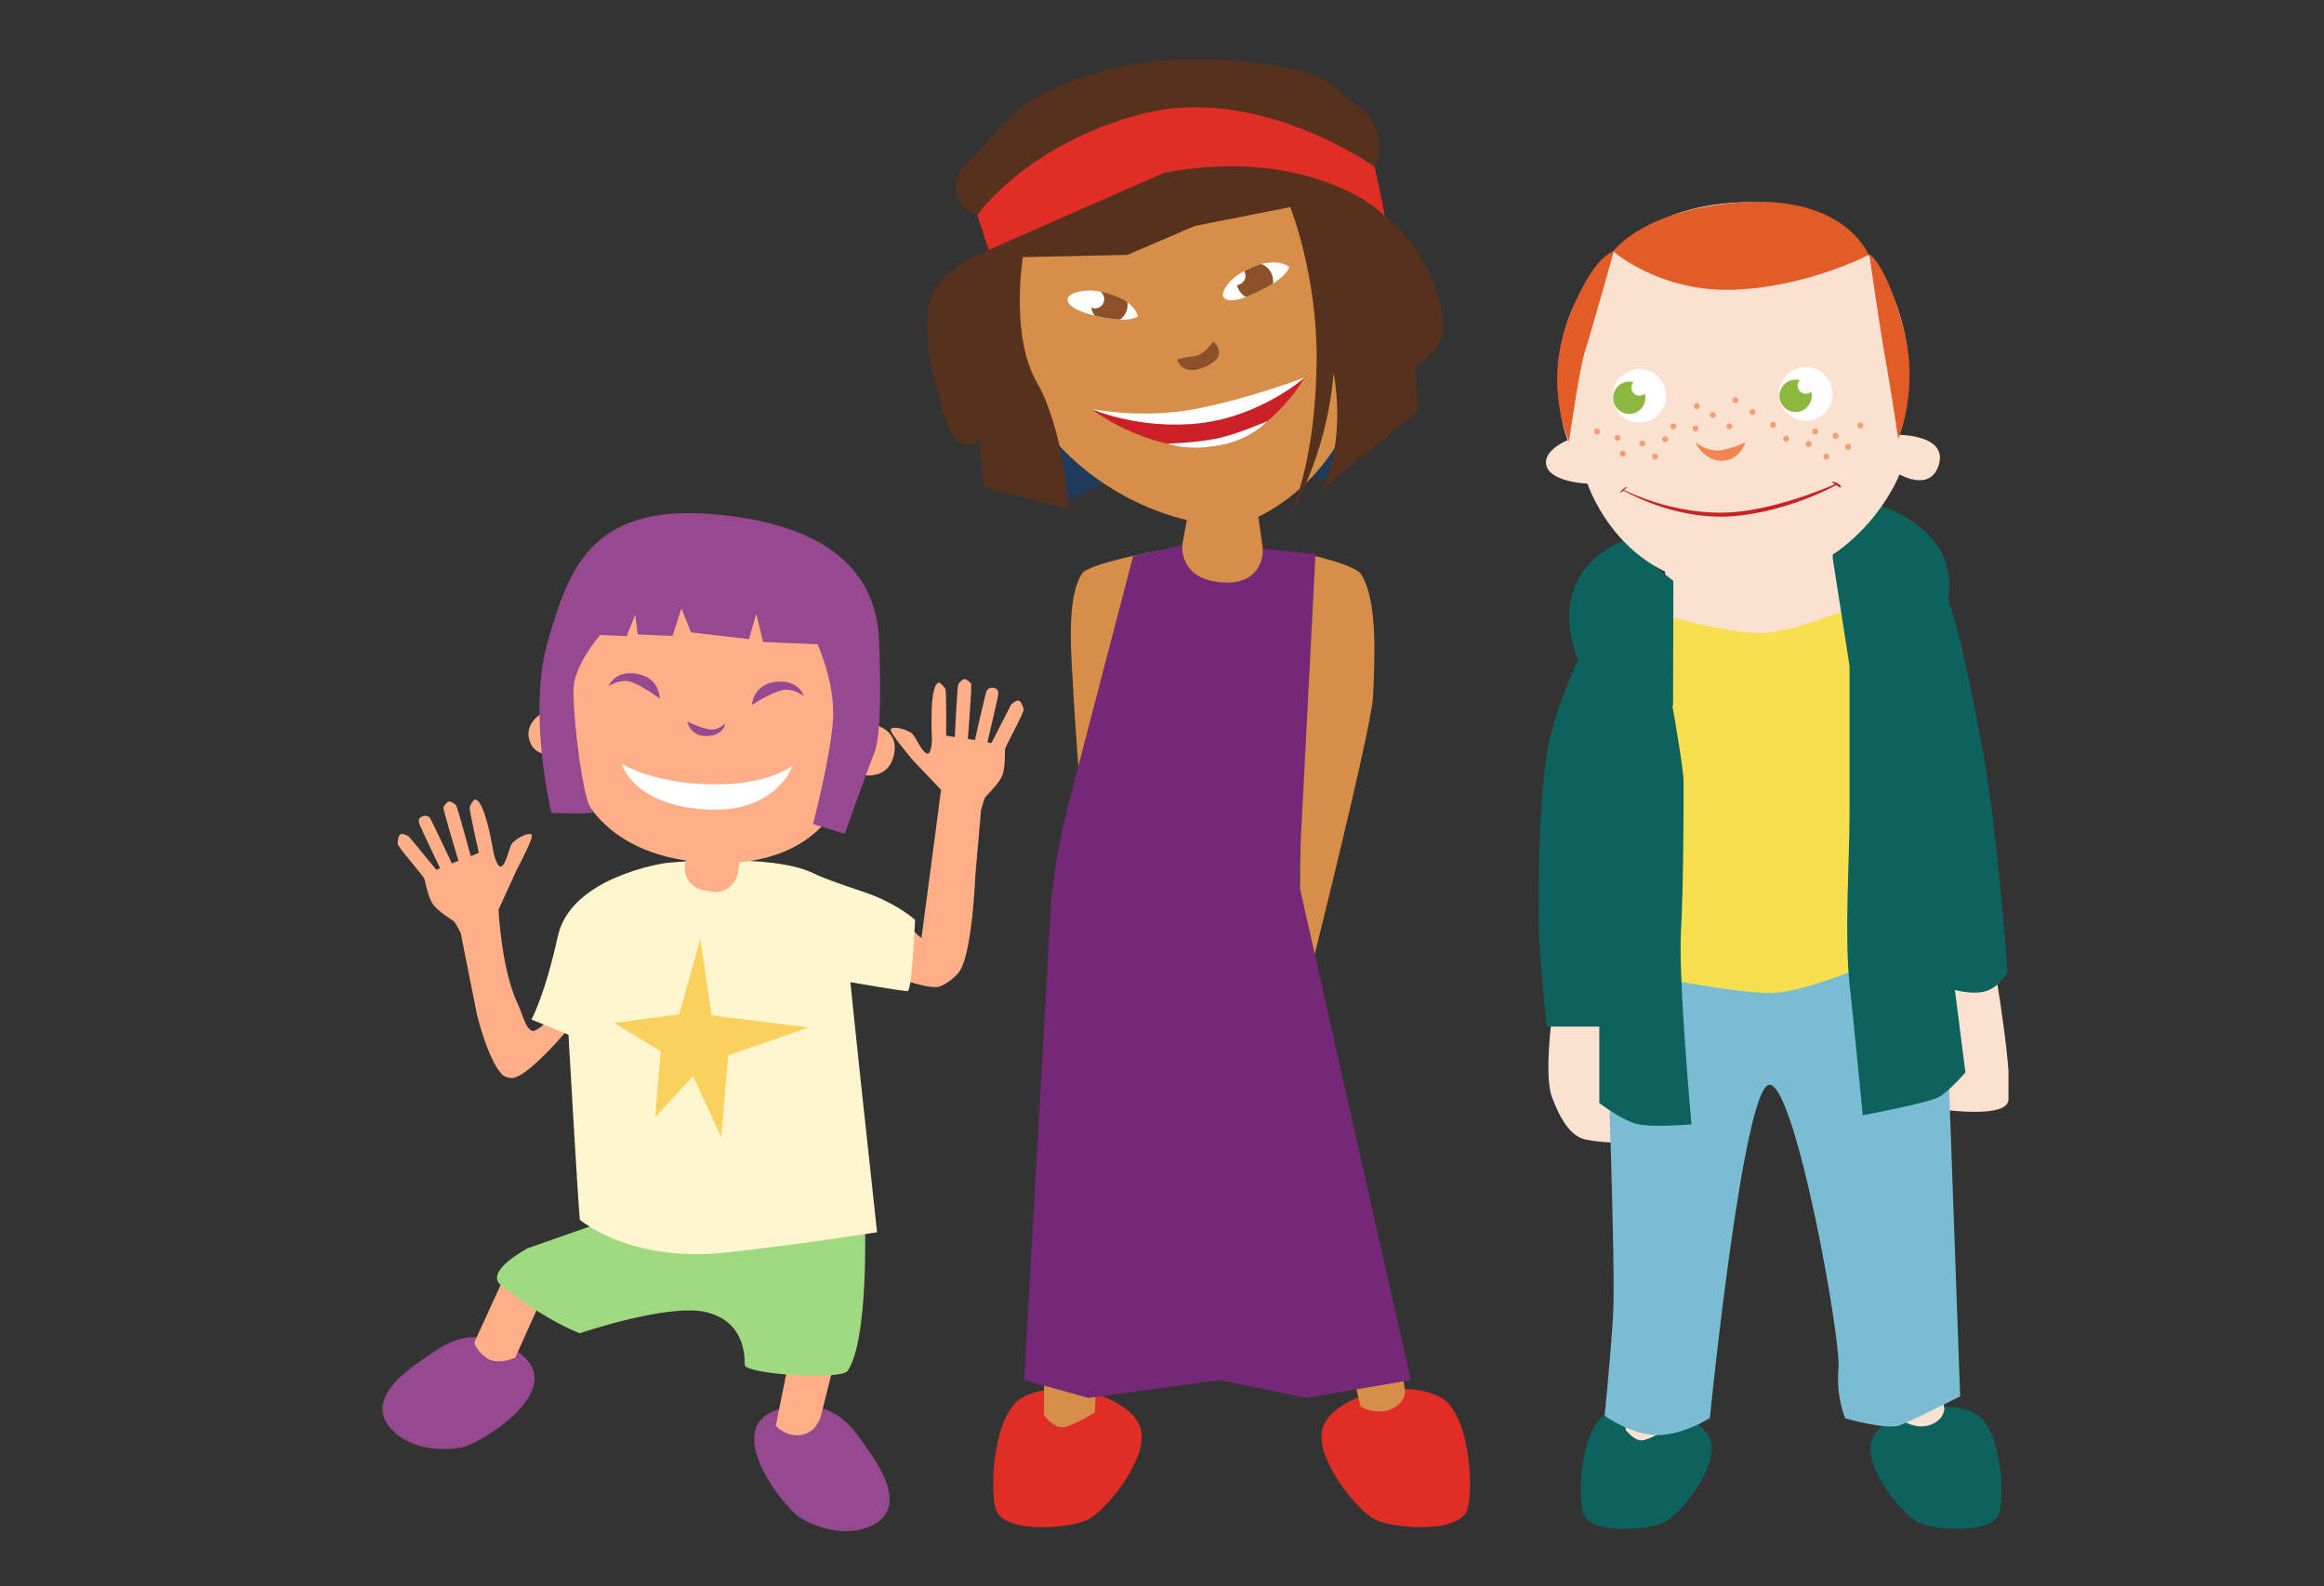 <svg xmlns="http://www.w3.org/2000/svg" xmlns:xlink="http://www.w3.org/1999/xlink" width="586" zoomAndPan="magnify" viewBox="0 0 439.5 300" height="400" preserveAspectRatio="xMidYMid meet" version="1.0"><rect x="0" y="0" width="439.5" height="300" fill="#333333" stroke="none"/><defs><clipPath id="b023ed709e"><path d="M 290.684 38.152 L 379.832 38.152 L 379.832 289.117 L 290.684 289.117 Z M 290.684 38.152 " clip-rule="nonzero"/></clipPath><clipPath id="d8f9ce812f"><path d="M 75 144 L 89.832 144 L 89.832 173 L 75 173 Z M 75 144 " clip-rule="nonzero"/></clipPath><clipPath id="bd7c6b8cd6"><path d="M 63 227 L 89 227 L 89 251.117 L 63 251.117 Z M 63 227 " clip-rule="nonzero"/></clipPath><clipPath id="05f85acf77"><path d="M 8 227 L 34 227 L 34 251.117 L 8 251.117 Z M 8 227 " clip-rule="nonzero"/></clipPath><clipPath id="bde39e5db9"><path d="M 59 69 L 89.832 69 L 89.832 173 L 59 173 Z M 59 69 " clip-rule="nonzero"/></clipPath><clipPath id="d3ffbb44ac"><path d="M 2 0.152 L 77 0.152 L 77 73 L 2 73 Z M 2 0.152 " clip-rule="nonzero"/></clipPath><clipPath id="729785e92f"><path d="M 15 0.152 L 64 0.152 L 64 17 L 15 17 Z M 15 0.152 " clip-rule="nonzero"/></clipPath><clipPath id="d298336c44"><rect x="0" width="90" y="0" height="252"/></clipPath><clipPath id="c72bd82560"><path d="M 249 262 L 277.996 262 L 277.996 289 L 249 289 Z M 249 262 " clip-rule="nonzero"/></clipPath><clipPath id="4c4caa5929"><path d="M 175.363 11 L 273 11 L 273 98 L 175.363 98 Z M 175.363 11 " clip-rule="nonzero"/></clipPath><clipPath id="294fea5e2c"><path d="M 201.57 54.766 L 215.445 54.766 L 215.445 60.914 L 201.57 60.914 Z M 201.57 54.766 " clip-rule="nonzero"/></clipPath><clipPath id="3c59d2b514"><path d="M 215.199 59.805 C 215.199 59.805 213.793 61.32 207.098 59.699 C 200.398 58.082 202.094 56.078 202.094 56.078 C 202.094 56.078 203.883 54.094 209.23 55.387 C 214.574 56.676 215.199 59.805 215.199 59.805 Z M 215.199 59.805 " clip-rule="nonzero"/></clipPath><clipPath id="1b9f1cac98"><path d="M 206 54.766 L 214 54.766 L 214 60.914 L 206 60.914 Z M 206 54.766 " clip-rule="nonzero"/></clipPath><clipPath id="3781779842"><path d="M 215.199 59.805 C 215.199 59.805 213.793 61.32 207.098 59.699 C 200.398 58.082 202.094 56.078 202.094 56.078 C 202.094 56.078 203.883 54.094 209.23 55.387 C 214.574 56.676 215.199 59.805 215.199 59.805 Z M 215.199 59.805 " clip-rule="nonzero"/></clipPath><clipPath id="a2f00fe0ea"><path d="M 205 54.766 L 209 54.766 L 209 59 L 205 59 Z M 205 54.766 " clip-rule="nonzero"/></clipPath><clipPath id="adaa6ecf65"><path d="M 215.199 59.805 C 215.199 59.805 213.793 61.32 207.098 59.699 C 200.398 58.082 202.094 56.078 202.094 56.078 C 202.094 56.078 203.883 54.094 209.23 55.387 C 214.574 56.676 215.199 59.805 215.199 59.805 Z M 215.199 59.805 " clip-rule="nonzero"/></clipPath><clipPath id="5bc4e42a6d"><path d="M 231 49.129 L 244 49.129 L 244 56.816 L 231 56.816 Z M 231 49.129 " clip-rule="nonzero"/></clipPath><clipPath id="ef58e04348"><path d="M 243.809 50.457 C 243.809 50.457 243.66 52.516 237.41 55.422 C 231.168 58.328 231.238 55.703 231.238 55.703 C 231.238 55.703 231.395 53.043 236.379 50.723 C 241.363 48.406 243.809 50.457 243.809 50.457 Z M 243.809 50.457 " clip-rule="nonzero"/></clipPath><clipPath id="ab0e87437b"><path d="M 233 49.129 L 241 49.129 L 241 56.816 L 233 56.816 Z M 233 49.129 " clip-rule="nonzero"/></clipPath><clipPath id="c0bf048a63"><path d="M 243.809 50.457 C 243.809 50.457 243.66 52.516 237.41 55.422 C 231.168 58.328 231.238 55.703 231.238 55.703 C 231.238 55.703 231.395 53.043 236.379 50.723 C 241.363 48.406 243.809 50.457 243.809 50.457 Z M 243.809 50.457 " clip-rule="nonzero"/></clipPath><clipPath id="2888204fa2"><path d="M 232 50 L 236 50 L 236 54 L 232 54 Z M 232 50 " clip-rule="nonzero"/></clipPath><clipPath id="acbfa21538"><path d="M 243.809 50.457 C 243.809 50.457 243.66 52.516 237.41 55.422 C 231.168 58.328 231.238 55.703 231.238 55.703 C 231.238 55.703 231.395 53.043 236.379 50.723 C 241.363 48.406 243.809 50.457 243.809 50.457 Z M 243.809 50.457 " clip-rule="nonzero"/></clipPath><clipPath id="e2e48bc868"><path d="M 168 128 L 193.648 128 L 193.648 187 L 168 187 Z M 168 128 " clip-rule="nonzero"/></clipPath><clipPath id="c89c87da8f"><path d="M 72.285 252 L 102 252 L 102 275 L 72.285 275 Z M 72.285 252 " clip-rule="nonzero"/></clipPath><clipPath id="c82dfff401"><path d="M 142 265 L 169 265 L 169 289.559 L 142 289.559 Z M 142 265 " clip-rule="nonzero"/></clipPath><clipPath id="a019d0aafc"><path d="M 102 97.027 L 167 97.027 L 167 158 L 102 158 Z M 102 97.027 " clip-rule="nonzero"/></clipPath></defs><g clip-path="url(#b023ed709e)"><g transform="matrix(1, 0, 0, 1, 290, 38)"><g clip-path="url(#d298336c44)"><path fill="#fae1d0" d="M 3.484 154.395 C 3.484 154.395 1.992 165.379 3.484 169.426 C 4.977 173.473 6.973 176.938 9.961 177.516 C 12.949 178.094 16.438 178.094 16.438 178.094 L 15.441 154.395 Z M 3.484 154.395 " fill-opacity="1" fill-rule="nonzero"/><g clip-path="url(#d8f9ce812f)"><path fill="#fae1d0" d="M 76.703 171.734 C 76.703 171.734 88.16 173.473 89.652 170.582 C 91.145 167.688 87.16 144.57 87.16 144.57 L 75.207 148.039 L 76.699 171.734 Z M 76.703 171.734 " fill-opacity="1" fill-rule="nonzero"/></g><g clip-path="url(#bd7c6b8cd6)"><path fill="#0e625d" d="M 72.719 228.402 C 72.719 228.402 64.254 230.395 63.754 235.383 C 63.254 240.371 69.73 248.355 72.719 249.855 C 75.707 251.352 87.164 252.348 88.16 247.859 C 89.156 243.371 88.16 231.895 83.676 229.402 C 79.195 226.906 72.719 228.402 72.719 228.402 Z M 72.719 228.402 " fill-opacity="1" fill-rule="nonzero"/></g><g clip-path="url(#05f85acf77)"><path fill="#0e625d" d="M 24.734 228.402 C 24.734 228.402 33.199 230.395 33.699 235.383 C 34.199 240.371 27.723 248.355 24.734 249.855 C 21.742 251.352 10.285 252.348 9.293 247.859 C 8.297 243.371 9.293 231.895 13.773 229.402 C 18.258 226.906 24.734 228.402 24.734 228.402 Z M 24.734 228.402 " fill-opacity="1" fill-rule="nonzero"/></g><path fill="#fae1d0" d="M 18.43 209.438 C 18.43 209.438 17.434 224.406 17.434 225.402 C 17.434 226.402 17.434 232.387 17.434 232.387 C 17.434 232.387 18.926 234.379 20.422 234.379 C 21.914 234.379 25.898 231.887 25.898 231.887 L 26.898 209.434 L 18.43 209.434 Z M 18.43 209.438 " fill-opacity="1" fill-rule="nonzero"/><path fill="#fae1d0" d="M 65.25 209.438 L 70.23 230.891 C 70.23 230.891 72.719 232.387 75.211 231.391 C 77.699 230.391 77.699 228.398 77.699 228.398 L 74.711 209.438 L 65.246 209.438 Z M 65.25 209.438 " fill-opacity="1" fill-rule="nonzero"/><path fill="#7abdd2" d="M 13.949 159.215 C 13.949 159.215 15.562 202.355 15.062 210.598 C 14.562 218.84 13.449 229.707 13.449 229.707 C 13.449 229.707 18.43 233.371 23.41 233.371 C 28.391 233.371 33.352 230.16 33.352 230.16 C 33.352 230.16 39.77 166.215 44.754 167.133 C 49.734 168.047 58.18 215.238 57.688 220.73 C 57.188 226.223 58.961 230.211 58.961 230.211 C 58.961 230.211 66.746 232.453 69.238 231.539 C 71.727 230.625 80.691 226.047 80.691 226.047 L 78.203 156.469 L 76.711 137.238 L 14.453 131.746 L 13.953 159.211 Z M 13.949 159.215 " fill-opacity="1" fill-rule="nonzero"/><path fill="#fae1d0" d="M 24.902 64.23 L 24.902 104.688 L 62.762 104.688 L 55.785 61.918 Z M 24.902 64.23 " fill-opacity="1" fill-rule="nonzero"/><path fill="#f8df4e" d="M 23.91 146.941 C 23.91 146.941 38.355 149.773 44.828 149.773 C 51.305 149.773 65.25 143.629 65.25 143.629 L 65.25 74.637 C 65.25 74.637 50.305 81.727 42.836 81.727 C 35.363 81.727 19.922 77 19.922 77 L 21.914 130.871 L 23.902 146.941 Z M 23.91 146.941 " fill-opacity="1" fill-rule="nonzero"/><path fill="#0e625d" d="M 26.457 71.863 L 26.398 95.441 C 26.398 95.441 11.453 98.91 7.473 83.883 C 3.484 68.852 16.965 64.316 16.965 64.316 L 26.457 71.859 Z M 26.457 71.863 " fill-opacity="1" fill-rule="nonzero"/><path fill="#0e625d" d="M 56.562 67.391 L 59.77 87.93 C 59.77 87.93 74.043 91.977 78.023 76.945 C 82.012 61.918 64.844 57.379 64.844 57.379 Z M 56.562 67.391 " fill-opacity="1" fill-rule="nonzero"/><path fill="#0e625d" d="M 2.492 156.133 L 12.453 156.133 C 12.453 156.133 12.453 170.582 12.453 170.582 C 12.453 170.582 16.934 174.047 19.922 174.629 C 22.91 175.207 29.883 174.629 29.883 174.629 C 29.883 174.629 27.391 147.461 27.891 138.215 C 28.391 128.973 28.391 113.941 28.391 109.895 C 28.391 105.848 23.41 79.84 23.41 79.84 L 9.961 83.305 C 9.961 83.305 3.984 95.441 2.492 104.691 C 1 113.938 1 129.547 1 135.906 C 1 142.266 2.492 156.137 2.492 156.137 Z M 2.492 156.133 " fill-opacity="1" fill-rule="nonzero"/><g clip-path="url(#bde39e5db9)"><path fill="#0e625d" d="M 62.262 172.891 C 62.262 172.891 74.711 170.582 76.707 169.426 C 78.699 168.27 81.688 164.801 81.688 164.801 L 79.695 149.199 C 79.695 149.199 83.684 150.355 86.172 149.199 C 88.664 148.043 89.66 145.73 89.66 145.73 C 89.66 145.73 87.668 117.988 84.68 102.383 C 81.691 86.777 78.203 68.855 74.223 69.438 C 70.234 70.016 59.773 87.934 59.773 87.934 C 59.773 87.934 59.773 108.164 59.773 116.254 C 59.773 124.344 58.777 138.797 59.773 148.043 C 60.773 157.289 62.266 172.895 62.266 172.895 Z M 62.262 172.891 " fill-opacity="1" fill-rule="nonzero"/></g><g clip-path="url(#d3ffbb44ac)"><path fill="#fae1d0" d="M 10.211 53.461 C 10.211 53.461 16.938 74.168 39.348 72.672 C 61.762 71.176 69.23 51.719 69.23 51.719 C 69.23 51.719 75.211 55.211 76.703 49.723 C 78.195 44.234 69.23 44.234 69.23 44.234 C 69.23 44.234 72.223 35.254 70.23 25.273 C 68.238 15.293 60.766 -1.172 37.855 0.324 C 14.941 1.816 5.98 18.781 4.98 29.262 C 3.984 39.738 6.473 45.227 6.473 45.227 C 6.473 45.227 1.492 47.219 2.488 50.215 C 3.484 53.207 10.207 53.457 10.207 53.457 Z M 10.211 53.461 " fill-opacity="1" fill-rule="nonzero"/></g><g clip-path="url(#729785e92f)"><path fill="#e15c26" d="M 15.078 9.527 C 15.078 9.527 23.91 17.289 37.855 16.789 C 51.801 16.289 63.398 10.203 63.398 10.203 C 63.398 10.203 59.102 -0.863 40.012 0.23 C 20.918 1.324 15.078 9.527 15.078 9.527 Z M 15.078 9.527 " fill-opacity="1" fill-rule="nonzero"/></g><path fill="#f38650" d="M 30.625 45.637 C 30.625 45.637 33.117 47.629 35.605 47.129 C 38.098 46.633 40.086 45.637 40.086 45.637 C 40.086 45.637 39.09 49.129 35.605 49.129 C 32.117 49.129 30.625 45.637 30.625 45.637 Z M 30.625 45.637 " fill-opacity="1" fill-rule="nonzero"/><path fill="#ca2026" d="M 37.93 59.594 C 46.914 58.812 54.68 55.121 57.211 53.766 C 57.297 53.719 57.98 54.234 58.055 54.191 C 58.59 53.895 56.961 52.914 56.422 53.145 C 56.32 53.191 57.086 53.551 56.965 53.602 C 53.789 54.934 43.879 58.949 35.414 58.949 C 26.398 58.949 18.945 55.562 17.148 54.672 C 17.094 54.547 17.852 54.168 17.602 54.109 C 17.352 54.051 16.207 55.02 16.516 55.195 C 16.547 55.211 17.008 54.758 17.039 54.773 C 19.23 56.016 28.113 60.449 37.926 59.594 Z M 37.93 59.594 " fill-opacity="1" fill-rule="nonzero"/><path fill="#e15c26" d="M 15.191 9.555 C 15.191 9.555 10.711 25.52 9.711 28.516 C 8.715 31.508 6.723 45.48 6.723 45.48 C 6.723 45.48 1.82 35.086 6.516 22.57 C 11.211 10.055 15.191 9.555 15.191 9.555 Z M 15.191 9.555 " fill-opacity="1" fill-rule="nonzero"/><path fill="#e15c26" d="M 68.984 44.98 C 68.984 44.98 73.168 35.449 69.828 23.5 C 66.492 11.551 63.504 10.055 63.504 10.055 C 63.504 10.055 65.496 24.027 66.492 29.516 C 67.492 35.004 68.984 44.98 68.984 44.98 Z M 68.984 44.98 " fill-opacity="1" fill-rule="nonzero"/><path fill="#f49f73" d="M 58.957 46.488 C 58.957 46.645 59.012 46.777 59.121 46.887 C 59.23 46.996 59.363 47.051 59.516 47.051 C 59.672 47.051 59.805 46.996 59.914 46.887 C 60.023 46.777 60.078 46.645 60.078 46.488 C 60.078 46.332 60.023 46.199 59.914 46.09 C 59.805 45.98 59.672 45.926 59.516 45.926 C 59.363 45.926 59.23 45.98 59.121 46.09 C 59.012 46.199 58.957 46.332 58.957 46.488 Z M 58.957 46.488 " fill-opacity="1" fill-rule="nonzero"/><path fill="#f49f73" d="M 61.25 42.473 C 61.25 42.629 61.305 42.762 61.414 42.871 C 61.523 42.98 61.656 43.035 61.812 43.035 C 61.965 43.035 62.098 42.98 62.207 42.871 C 62.316 42.762 62.371 42.629 62.371 42.473 C 62.371 42.316 62.316 42.184 62.207 42.074 C 62.098 41.965 61.965 41.91 61.812 41.91 C 61.656 41.91 61.523 41.965 61.414 42.074 C 61.305 42.184 61.25 42.316 61.25 42.473 Z M 61.25 42.473 " fill-opacity="1" fill-rule="nonzero"/><path fill="#f49f73" d="M 56.559 44.418 C 56.559 44.574 56.613 44.707 56.723 44.816 C 56.832 44.926 56.965 44.98 57.121 44.98 C 57.277 44.98 57.406 44.926 57.516 44.816 C 57.629 44.707 57.684 44.574 57.684 44.418 C 57.684 44.262 57.629 44.129 57.516 44.02 C 57.406 43.91 57.277 43.855 57.121 43.855 C 56.965 43.855 56.832 43.91 56.723 44.02 C 56.613 44.129 56.559 44.262 56.559 44.418 Z M 56.559 44.418 " fill-opacity="1" fill-rule="nonzero"/><path fill="#f49f73" d="M 20.027 45.855 C 20.027 46.012 20.082 46.141 20.191 46.254 C 20.301 46.363 20.434 46.418 20.59 46.418 C 20.746 46.418 20.879 46.363 20.988 46.254 C 21.098 46.141 21.152 46.012 21.152 45.855 C 21.152 45.699 21.098 45.566 20.988 45.457 C 20.879 45.348 20.746 45.293 20.59 45.293 C 20.434 45.293 20.301 45.348 20.191 45.457 C 20.082 45.566 20.027 45.699 20.027 45.855 Z M 20.027 45.855 " fill-opacity="1" fill-rule="nonzero"/><path fill="#f49f73" d="M 15.324 44.793 C 15.324 44.949 15.379 45.082 15.488 45.191 C 15.598 45.301 15.73 45.355 15.887 45.355 C 16.043 45.355 16.172 45.301 16.281 45.191 C 16.395 45.082 16.449 44.949 16.449 44.793 C 16.449 44.637 16.395 44.504 16.281 44.395 C 16.172 44.285 16.043 44.23 15.887 44.23 C 15.73 44.23 15.598 44.285 15.488 44.395 C 15.379 44.504 15.324 44.637 15.324 44.793 Z M 15.324 44.793 " fill-opacity="1" fill-rule="nonzero"/><path fill="#f49f73" d="M 16.324 47.785 C 16.324 47.941 16.379 48.074 16.488 48.184 C 16.598 48.293 16.73 48.348 16.883 48.348 C 17.039 48.348 17.172 48.293 17.281 48.184 C 17.391 48.074 17.445 47.941 17.445 47.785 C 17.445 47.633 17.391 47.5 17.281 47.391 C 17.172 47.281 17.039 47.223 16.883 47.223 C 16.73 47.223 16.598 47.281 16.488 47.391 C 16.379 47.5 16.324 47.633 16.324 47.785 Z M 16.324 47.785 " fill-opacity="1" fill-rule="nonzero"/><path fill="#f49f73" d="M 11.445 43.594 C 11.445 43.746 11.5 43.879 11.609 43.988 C 11.719 44.102 11.852 44.156 12.008 44.156 C 12.16 44.156 12.293 44.102 12.402 43.988 C 12.512 43.879 12.566 43.746 12.566 43.594 C 12.566 43.438 12.512 43.305 12.402 43.195 C 12.293 43.086 12.16 43.031 12.008 43.031 C 11.852 43.031 11.719 43.086 11.609 43.195 C 11.5 43.305 11.445 43.438 11.445 43.594 Z M 11.445 43.594 " fill-opacity="1" fill-rule="nonzero"/><path fill="#f49f73" d="M 22.438 48.348 C 22.438 48.504 22.492 48.637 22.602 48.746 C 22.711 48.855 22.844 48.91 23 48.91 C 23.156 48.91 23.285 48.855 23.398 48.746 C 23.508 48.637 23.562 48.504 23.562 48.348 C 23.562 48.195 23.508 48.062 23.398 47.953 C 23.285 47.84 23.156 47.785 23 47.785 C 22.844 47.785 22.711 47.84 22.602 47.953 C 22.492 48.062 22.438 48.195 22.438 48.348 Z M 22.438 48.348 " fill-opacity="1" fill-rule="nonzero"/><path fill="#f49f73" d="M 24.34 45.078 C 24.34 45.234 24.395 45.367 24.504 45.477 C 24.613 45.586 24.746 45.641 24.902 45.641 C 25.059 45.641 25.188 45.586 25.297 45.477 C 25.41 45.367 25.465 45.234 25.465 45.078 C 25.465 44.922 25.41 44.789 25.297 44.68 C 25.188 44.57 25.059 44.516 24.902 44.516 C 24.746 44.516 24.613 44.57 24.504 44.68 C 24.395 44.789 24.34 44.922 24.34 45.078 Z M 24.34 45.078 " fill-opacity="1" fill-rule="nonzero"/><path fill="#f49f73" d="M 25.895 42.621 C 25.895 42.773 25.949 42.906 26.059 43.016 C 26.168 43.129 26.301 43.184 26.457 43.184 C 26.613 43.184 26.742 43.129 26.852 43.016 C 26.961 42.906 27.02 42.773 27.02 42.621 C 27.02 42.465 26.961 42.332 26.852 42.223 C 26.742 42.113 26.613 42.059 26.457 42.059 C 26.301 42.059 26.168 42.113 26.059 42.223 C 25.949 42.332 25.895 42.465 25.895 42.621 Z M 25.895 42.621 " fill-opacity="1" fill-rule="nonzero"/><path fill="#f49f73" d="M 51.469 45.984 C 51.469 46.141 51.523 46.273 51.633 46.383 C 51.742 46.492 51.875 46.547 52.027 46.547 C 52.184 46.547 52.316 46.492 52.426 46.383 C 52.535 46.273 52.59 46.141 52.59 45.984 C 52.59 45.828 52.535 45.695 52.426 45.586 C 52.316 45.477 52.184 45.422 52.027 45.422 C 51.875 45.422 51.742 45.477 51.633 45.586 C 51.523 45.695 51.469 45.828 51.469 45.984 Z M 51.469 45.984 " fill-opacity="1" fill-rule="nonzero"/><path fill="#f49f73" d="M 47.227 44.98 C 47.227 45.137 47.281 45.27 47.391 45.379 C 47.5 45.488 47.633 45.543 47.789 45.543 C 47.945 45.543 48.074 45.488 48.184 45.379 C 48.297 45.27 48.352 45.137 48.352 44.98 C 48.352 44.824 48.297 44.691 48.184 44.582 C 48.074 44.473 47.945 44.418 47.789 44.418 C 47.633 44.418 47.5 44.473 47.391 44.582 C 47.281 44.691 47.227 44.824 47.227 44.98 Z M 47.227 44.98 " fill-opacity="1" fill-rule="nonzero"/><path fill="#f49f73" d="M 52.688 43.594 C 52.688 43.746 52.742 43.879 52.852 43.988 C 52.961 44.102 53.094 44.156 53.25 44.156 C 53.406 44.156 53.535 44.102 53.648 43.988 C 53.758 43.879 53.812 43.746 53.812 43.594 C 53.812 43.438 53.758 43.305 53.648 43.195 C 53.535 43.086 53.406 43.031 53.25 43.031 C 53.094 43.031 52.961 43.086 52.852 43.195 C 52.742 43.305 52.688 43.438 52.688 43.594 Z M 52.688 43.594 " fill-opacity="1" fill-rule="nonzero"/><path fill="#f49f73" d="M 54.836 48.34 C 54.836 48.496 54.891 48.629 55 48.738 C 55.109 48.848 55.242 48.902 55.398 48.902 C 55.551 48.902 55.684 48.848 55.793 48.738 C 55.902 48.629 55.957 48.496 55.957 48.34 C 55.957 48.184 55.902 48.051 55.793 47.941 C 55.684 47.832 55.551 47.777 55.398 47.777 C 55.242 47.777 55.109 47.832 55 47.941 C 54.891 48.051 54.836 48.184 54.836 48.34 Z M 54.836 48.34 " fill-opacity="1" fill-rule="nonzero"/><path fill="#f49f73" d="M 40.859 39.91 C 40.859 40.066 40.914 40.199 41.023 40.309 C 41.133 40.418 41.266 40.473 41.418 40.473 C 41.574 40.473 41.707 40.418 41.816 40.309 C 41.926 40.199 41.98 40.066 41.98 39.91 C 41.98 39.754 41.926 39.625 41.816 39.512 C 41.707 39.402 41.574 39.348 41.418 39.348 C 41.266 39.348 41.133 39.402 41.023 39.512 C 40.914 39.625 40.859 39.754 40.859 39.91 Z M 40.859 39.91 " fill-opacity="1" fill-rule="nonzero"/><path fill="#f49f73" d="M 44.75 42.355 C 44.75 42.512 44.805 42.645 44.914 42.754 C 45.023 42.863 45.156 42.918 45.312 42.918 C 45.469 42.918 45.598 42.863 45.707 42.754 C 45.82 42.645 45.875 42.512 45.875 42.355 C 45.875 42.199 45.82 42.07 45.707 41.957 C 45.598 41.848 45.469 41.793 45.312 41.793 C 45.156 41.793 45.023 41.848 44.914 41.957 C 44.805 42.07 44.75 42.199 44.75 42.355 Z M 44.75 42.355 " fill-opacity="1" fill-rule="nonzero"/><path fill="#f49f73" d="M 37.613 37.676 C 37.613 37.832 37.668 37.965 37.777 38.074 C 37.891 38.184 38.02 38.238 38.176 38.238 C 38.332 38.238 38.465 38.184 38.574 38.074 C 38.684 37.965 38.738 37.832 38.738 37.676 C 38.738 37.52 38.684 37.387 38.574 37.277 C 38.465 37.168 38.332 37.113 38.176 37.113 C 38.02 37.113 37.891 37.168 37.777 37.277 C 37.668 37.387 37.613 37.52 37.613 37.676 Z M 37.613 37.676 " fill-opacity="1" fill-rule="nonzero"/><path fill="#f49f73" d="M 33.352 40.473 C 33.352 40.629 33.406 40.762 33.516 40.871 C 33.625 40.98 33.758 41.035 33.914 41.035 C 34.066 41.035 34.199 40.98 34.309 40.871 C 34.418 40.762 34.473 40.629 34.473 40.473 C 34.473 40.316 34.418 40.188 34.309 40.074 C 34.199 39.965 34.066 39.91 33.914 39.91 C 33.758 39.91 33.625 39.965 33.516 40.074 C 33.406 40.188 33.352 40.316 33.352 40.473 Z M 33.352 40.473 " fill-opacity="1" fill-rule="nonzero"/><path fill="#f49f73" d="M 30.336 38.801 C 30.336 38.957 30.391 39.086 30.5 39.199 C 30.609 39.309 30.742 39.363 30.898 39.363 C 31.051 39.363 31.184 39.309 31.293 39.199 C 31.402 39.086 31.457 38.957 31.457 38.801 C 31.457 38.645 31.402 38.512 31.293 38.402 C 31.184 38.293 31.051 38.238 30.898 38.238 C 30.742 38.238 30.609 38.293 30.5 38.402 C 30.391 38.512 30.336 38.645 30.336 38.801 Z M 30.336 38.801 " fill-opacity="1" fill-rule="nonzero"/><path fill="#f49f73" d="M 30.066 43.031 C 30.066 43.184 30.121 43.316 30.23 43.426 C 30.34 43.539 30.473 43.594 30.625 43.594 C 30.781 43.594 30.914 43.539 31.023 43.426 C 31.133 43.316 31.188 43.184 31.188 43.031 C 31.188 42.875 31.133 42.742 31.023 42.633 C 30.914 42.523 30.781 42.469 30.625 42.469 C 30.473 42.469 30.34 42.523 30.23 42.633 C 30.121 42.742 30.066 42.875 30.066 43.031 Z M 30.066 43.031 " fill-opacity="1" fill-rule="nonzero"/><path fill="#f49f73" d="M 36.492 42.621 C 36.492 42.773 36.547 42.906 36.656 43.016 C 36.766 43.129 36.898 43.184 37.055 43.184 C 37.207 43.184 37.34 43.129 37.449 43.016 C 37.559 42.906 37.613 42.773 37.613 42.621 C 37.613 42.465 37.559 42.332 37.449 42.223 C 37.34 42.113 37.207 42.059 37.055 42.059 C 36.898 42.059 36.766 42.113 36.656 42.223 C 36.547 42.332 36.492 42.465 36.492 42.621 Z M 36.492 42.621 " fill-opacity="1" fill-rule="nonzero"/><path fill="#ffffff" d="M 46.426 36.488 C 46.426 36.82 46.457 37.152 46.523 37.48 C 46.586 37.805 46.684 38.125 46.812 38.434 C 46.938 38.738 47.094 39.031 47.281 39.309 C 47.465 39.586 47.676 39.844 47.91 40.078 C 48.145 40.316 48.402 40.527 48.68 40.711 C 48.957 40.895 49.246 41.051 49.555 41.18 C 49.863 41.309 50.18 41.402 50.504 41.469 C 50.832 41.535 51.16 41.566 51.496 41.566 C 51.828 41.566 52.156 41.535 52.484 41.469 C 52.809 41.402 53.129 41.309 53.434 41.18 C 53.742 41.051 54.035 40.895 54.312 40.711 C 54.586 40.527 54.844 40.316 55.078 40.078 C 55.312 39.844 55.523 39.586 55.711 39.309 C 55.895 39.031 56.051 38.738 56.18 38.434 C 56.305 38.125 56.402 37.805 56.465 37.48 C 56.531 37.152 56.562 36.82 56.562 36.488 C 56.562 36.156 56.531 35.824 56.465 35.496 C 56.402 35.172 56.305 34.852 56.18 34.547 C 56.051 34.238 55.895 33.945 55.711 33.668 C 55.523 33.391 55.312 33.133 55.078 32.898 C 54.844 32.664 54.586 32.453 54.312 32.266 C 54.035 32.082 53.742 31.926 53.434 31.797 C 53.129 31.668 52.809 31.574 52.484 31.508 C 52.156 31.441 51.828 31.41 51.496 31.41 C 51.16 31.41 50.832 31.441 50.504 31.508 C 50.18 31.574 49.863 31.668 49.555 31.797 C 49.246 31.926 48.957 32.082 48.68 32.266 C 48.402 32.453 48.145 32.664 47.91 32.898 C 47.676 33.133 47.465 33.391 47.281 33.668 C 47.094 33.945 46.938 34.238 46.812 34.547 C 46.684 34.852 46.586 35.172 46.523 35.496 C 46.457 35.824 46.426 36.156 46.426 36.488 Z M 46.426 36.488 " fill-opacity="1" fill-rule="nonzero"/><path fill="#8cb83f" d="M 46.523 36.855 C 46.523 37.262 46.602 37.648 46.754 38.023 C 46.91 38.398 47.133 38.73 47.418 39.016 C 47.703 39.301 48.035 39.523 48.406 39.68 C 48.781 39.832 49.172 39.91 49.574 39.91 C 49.98 39.91 50.367 39.832 50.742 39.68 C 51.117 39.523 51.445 39.301 51.73 39.016 C 52.02 38.73 52.238 38.398 52.395 38.023 C 52.547 37.648 52.625 37.262 52.625 36.855 C 52.625 36.449 52.547 36.059 52.395 35.684 C 52.238 35.309 52.02 34.98 51.73 34.691 C 51.445 34.406 51.117 34.188 50.742 34.031 C 50.367 33.875 49.98 33.797 49.574 33.797 C 49.172 33.797 48.781 33.875 48.406 34.031 C 48.035 34.188 47.703 34.406 47.418 34.691 C 47.133 34.98 46.91 35.309 46.754 35.684 C 46.602 36.059 46.523 36.449 46.523 36.855 Z M 46.523 36.855 " fill-opacity="1" fill-rule="nonzero"/><path fill="#ffffff" d="M 49.965 34.93 C 49.965 35.133 50.004 35.328 50.082 35.516 C 50.16 35.703 50.27 35.871 50.414 36.012 C 50.559 36.156 50.723 36.27 50.91 36.344 C 51.098 36.422 51.293 36.461 51.496 36.461 C 51.695 36.461 51.891 36.422 52.078 36.344 C 52.266 36.27 52.434 36.156 52.574 36.012 C 52.719 35.871 52.828 35.703 52.906 35.516 C 52.984 35.328 53.023 35.133 53.023 34.93 C 53.023 34.727 52.984 34.531 52.906 34.344 C 52.828 34.156 52.719 33.992 52.574 33.848 C 52.434 33.707 52.266 33.594 52.078 33.516 C 51.891 33.441 51.695 33.402 51.496 33.402 C 51.293 33.402 51.098 33.441 50.91 33.516 C 50.723 33.594 50.559 33.707 50.414 33.848 C 50.27 33.992 50.16 34.156 50.082 34.344 C 50.004 34.531 49.965 34.727 49.965 34.93 Z M 49.965 34.93 " fill-opacity="1" fill-rule="nonzero"/><path fill="#ffffff" d="M 14.965 36.855 C 14.965 37.188 14.996 37.52 15.062 37.844 C 15.125 38.172 15.223 38.488 15.352 38.797 C 15.477 39.105 15.633 39.398 15.82 39.676 C 16.004 39.953 16.215 40.211 16.449 40.445 C 16.684 40.68 16.941 40.891 17.219 41.078 C 17.492 41.262 17.785 41.418 18.094 41.547 C 18.402 41.672 18.719 41.77 19.043 41.836 C 19.371 41.898 19.699 41.934 20.031 41.934 C 20.367 41.934 20.695 41.898 21.023 41.836 C 21.348 41.77 21.664 41.672 21.973 41.547 C 22.281 41.418 22.574 41.262 22.848 41.078 C 23.125 40.891 23.383 40.68 23.617 40.445 C 23.852 40.211 24.062 39.953 24.246 39.676 C 24.434 39.398 24.59 39.105 24.715 38.797 C 24.844 38.488 24.941 38.172 25.004 37.844 C 25.07 37.52 25.102 37.188 25.102 36.855 C 25.102 36.52 25.07 36.191 25.004 35.863 C 24.941 35.535 24.844 35.219 24.715 34.91 C 24.59 34.602 24.434 34.312 24.246 34.035 C 24.062 33.758 23.852 33.5 23.617 33.266 C 23.383 33.027 23.125 32.816 22.848 32.633 C 22.574 32.445 22.281 32.289 21.973 32.164 C 21.664 32.035 21.348 31.938 21.023 31.875 C 20.695 31.809 20.367 31.777 20.031 31.777 C 19.699 31.777 19.371 31.809 19.043 31.875 C 18.719 31.938 18.402 32.035 18.094 32.164 C 17.785 32.289 17.492 32.445 17.219 32.633 C 16.941 32.816 16.684 33.027 16.449 33.266 C 16.215 33.5 16.004 33.758 15.82 34.035 C 15.633 34.312 15.477 34.602 15.352 34.91 C 15.223 35.219 15.125 35.535 15.062 35.863 C 14.996 36.191 14.965 36.52 14.965 36.855 Z M 14.965 36.855 " fill-opacity="1" fill-rule="nonzero"/><path fill="#8cb83f" d="M 15.059 37.219 C 15.059 37.625 15.137 38.016 15.289 38.391 C 15.445 38.766 15.664 39.094 15.953 39.383 C 16.238 39.668 16.566 39.891 16.941 40.043 C 17.316 40.199 17.703 40.277 18.109 40.277 C 18.512 40.277 18.902 40.199 19.277 40.043 C 19.648 39.891 19.98 39.668 20.266 39.383 C 20.551 39.094 20.773 38.766 20.93 38.391 C 21.082 38.016 21.16 37.625 21.16 37.219 C 21.16 36.816 21.082 36.426 20.93 36.051 C 20.773 35.676 20.551 35.348 20.266 35.059 C 19.98 34.773 19.648 34.551 19.277 34.398 C 18.902 34.242 18.512 34.164 18.109 34.164 C 17.703 34.164 17.316 34.242 16.941 34.398 C 16.566 34.551 16.238 34.773 15.953 35.059 C 15.664 35.348 15.445 35.676 15.289 36.051 C 15.137 36.426 15.059 36.816 15.059 37.219 Z M 15.059 37.219 " fill-opacity="1" fill-rule="nonzero"/><path fill="#ffffff" d="M 18.504 35.297 C 18.504 35.5 18.543 35.695 18.621 35.883 C 18.699 36.07 18.809 36.234 18.953 36.379 C 19.098 36.523 19.262 36.633 19.449 36.711 C 19.637 36.789 19.832 36.828 20.031 36.828 C 20.234 36.828 20.43 36.789 20.617 36.711 C 20.805 36.633 20.969 36.523 21.113 36.379 C 21.258 36.234 21.367 36.07 21.445 35.883 C 21.523 35.695 21.562 35.5 21.562 35.297 C 21.562 35.094 21.523 34.898 21.445 34.711 C 21.367 34.523 21.258 34.359 21.113 34.215 C 20.969 34.07 20.805 33.961 20.617 33.883 C 20.43 33.805 20.234 33.766 20.031 33.766 C 19.832 33.766 19.637 33.805 19.449 33.883 C 19.262 33.961 19.098 34.07 18.953 34.215 C 18.809 34.359 18.699 34.523 18.621 34.711 C 18.543 34.898 18.504 35.094 18.504 35.297 Z M 18.504 35.297 " fill-opacity="1" fill-rule="nonzero"/></g></g></g><path fill="#1f3a5b" d="M 201.898 94.719 C 213.449 87.254 236.348 86.465 250.891 90.969 C 273.164 34.484 188.082 61.703 188.082 61.703 C 188.082 61.703 192.984 74.414 201.906 94.715 Z M 201.898 94.719 " fill-opacity="1" fill-rule="nonzero"/><g clip-path="url(#c72bd82560)"><path fill="#e02e27" d="M 260.102 263.16 C 260.102 263.16 250.508 265.41 249.941 271.043 C 249.375 276.672 256.715 285.68 260.102 287.367 C 263.488 289.051 276.469 290.18 277.598 285.117 C 278.73 280.051 277.598 267.105 272.523 264.289 C 267.445 261.473 260.105 263.16 260.105 263.16 Z M 260.102 263.16 " fill-opacity="1" fill-rule="nonzero"/></g><path fill="#e02e27" d="M 205.723 263.16 C 205.723 263.16 215.32 265.41 215.883 271.043 C 216.449 276.672 209.109 285.68 205.723 287.367 C 202.336 289.051 189.355 290.18 188.227 285.117 C 187.094 280.051 188.227 267.105 193.301 264.289 C 198.379 261.473 205.719 263.16 205.719 263.16 Z M 205.723 263.16 " fill-opacity="1" fill-rule="nonzero"/><path fill="#d68e48" d="M 198.582 241.773 C 198.582 241.773 197.449 258.66 197.449 259.781 C 197.449 260.91 197.449 267.664 197.449 267.664 C 197.449 267.664 199.141 269.914 200.836 269.914 C 202.531 269.914 207.043 267.102 207.043 267.102 L 208.176 241.773 Z M 198.582 241.773 " fill-opacity="1" fill-rule="nonzero"/><path fill="#d68e48" d="M 251.637 241.773 L 257.277 265.98 C 257.277 265.98 260.102 267.664 262.922 266.543 C 265.742 265.414 265.742 263.164 265.742 263.164 L 262.355 241.777 L 251.633 241.777 Z M 251.637 241.773 " fill-opacity="1" fill-rule="nonzero"/><path fill="#d68e48" d="M 234.527 98.949 C 240.227 97.945 262.895 84.891 256.797 56.074 C 249.973 23.84 235.5 19.559 219.32 22.23 C 203.145 24.906 185.562 41.555 191.867 68.742 C 196.719 89.664 222.285 101.102 234.527 98.945 Z M 234.527 98.949 " fill-opacity="1" fill-rule="nonzero"/><g clip-path="url(#4c4caa5929)"><path fill="#56311e" d="M 267.703 69.449 L 268.102 77.73 L 249.891 92.641 C 249.891 92.641 254.605 84.922 252.219 70.496 C 250.801 87.023 243.805 97.551 243.805 97.551 C 243.805 97.551 248.871 88.32 248.988 67.797 C 249.082 51.863 244.004 39.164 244.004 39.164 L 225.945 42.727 L 213.207 48.199 L 193.445 48.621 C 193.445 48.621 190.988 63.457 196.086 72.32 C 201.188 81.18 202.125 96.273 202.125 96.273 L 186.098 92.066 L 185.156 83.102 C 185.156 83.102 180.836 87.746 178.148 77.137 C 176.316 69.883 175.371 67.992 175.363 60.449 C 175.352 52.453 182.156 49.613 186.973 47.246 C 187.223 44.086 186.355 42.812 184.809 40.668 C 180.418 39.469 179.32 33.656 182.848 30.801 C 187.105 27.355 189.305 22.406 195.059 19.027 C 208.816 10.961 226.598 9.359 244.93 13.176 C 251.48 14.543 252.359 16.988 256.633 19.84 C 260.219 22.23 261.996 27.484 259.953 31.539 C 260.516 35.348 259.941 37.836 261.738 40.852 C 266.688 44.02 270.949 51.605 272.398 57.691 C 274.391 66.07 269.789 67.09 267.703 69.438 Z M 267.703 69.449 " fill-opacity="1" fill-rule="nonzero"/></g><path fill="#d68e48" d="M 239.262 106.812 L 237.289 93.02 L 225.156 94.43 L 222.895 106.812 L 231.082 115.258 Z M 239.262 106.812 " fill-opacity="1" fill-rule="nonzero"/><path fill="#d68e48" d="M 257.355 108.543 C 256.129 106.688 246.461 104.602 246.461 104.602 L 245.582 192.625 C 245.582 192.625 259.383 138.18 259.664 131.703 C 259.945 125.23 260.652 113.516 257.363 108.539 Z M 257.355 108.543 " fill-opacity="1" fill-rule="nonzero"/><path fill="#d68e48" d="M 204.656 108.426 C 205.883 106.57 218.957 104.137 218.957 104.137 L 207.379 190.012 C 207.379 190.012 203.312 138.176 203.031 131.703 C 202.75 125.23 201.367 113.395 204.656 108.426 Z M 204.656 108.426 " fill-opacity="1" fill-rule="nonzero"/><path fill="#8c5128" d="M 222.648 67.973 C 222.648 67.973 223.676 67.598 225.777 67.359 C 227.875 67.117 229.43 64.586 229.43 64.586 C 229.43 64.586 232.688 67.188 228.055 69.301 C 223.418 71.41 222.648 67.973 222.648 67.973 Z M 222.648 67.973 " fill-opacity="1" fill-rule="nonzero"/><path fill="#742877" d="M 248.773 104.793 L 238.828 103.766 C 238.828 103.766 239.266 110.699 231.082 110.137 C 222.898 109.574 223.578 103.086 223.578 103.086 L 214.301 105.113 L 202.035 152.137 C 200.43 158.281 199.332 164.543 198.746 170.863 L 193.703 260.973 L 205.836 264.348 L 230.676 260.973 L 247.043 264.348 L 266.797 260.973 L 245.586 166.883 L 248.773 104.797 Z M 248.773 104.793 " fill-opacity="1" fill-rule="nonzero"/><g clip-path="url(#294fea5e2c)"><g clip-path="url(#3c59d2b514)"><path fill="#ffffff" d="M 215.199 59.805 C 215.199 59.805 213.793 61.32 207.098 59.699 C 200.398 58.082 202.094 56.078 202.094 56.078 C 202.094 56.078 203.883 54.094 209.23 55.387 C 214.574 56.676 215.199 59.805 215.199 59.805 Z M 215.199 59.805 " fill-opacity="1" fill-rule="nonzero"/></g></g><g clip-path="url(#1b9f1cac98)"><g clip-path="url(#3781779842)"><path fill="#8c5128" d="M 213.242 57.641 C 213.242 58.098 213.156 58.535 212.98 58.957 C 212.805 59.379 212.555 59.754 212.23 60.074 C 211.906 60.398 211.535 60.648 211.109 60.824 C 210.688 60.996 210.246 61.086 209.789 61.086 C 209.332 61.086 208.891 60.996 208.469 60.824 C 208.043 60.648 207.672 60.398 207.348 60.074 C 207.023 59.754 206.773 59.379 206.598 58.957 C 206.422 58.535 206.336 58.098 206.336 57.641 C 206.336 57.184 206.422 56.746 206.598 56.324 C 206.773 55.902 207.023 55.527 207.348 55.207 C 207.672 54.883 208.043 54.633 208.469 54.461 C 208.891 54.285 209.332 54.195 209.789 54.195 C 210.246 54.195 210.688 54.285 211.109 54.461 C 211.535 54.633 211.906 54.883 212.23 55.207 C 212.555 55.527 212.805 55.902 212.98 56.324 C 213.156 56.746 213.242 57.184 213.242 57.641 Z M 213.242 57.641 " fill-opacity="1" fill-rule="nonzero"/></g></g><g clip-path="url(#a2f00fe0ea)"><g clip-path="url(#adaa6ecf65)"><path fill="#ffffff" d="M 208.828 56.57 C 208.828 56.801 208.781 57.027 208.695 57.242 C 208.605 57.457 208.477 57.645 208.312 57.809 C 208.148 57.973 207.957 58.102 207.742 58.188 C 207.527 58.277 207.305 58.324 207.07 58.324 C 206.836 58.324 206.613 58.277 206.398 58.188 C 206.184 58.102 205.992 57.973 205.828 57.809 C 205.664 57.645 205.535 57.457 205.445 57.242 C 205.355 57.027 205.312 56.801 205.312 56.57 C 205.312 56.336 205.355 56.113 205.445 55.898 C 205.535 55.684 205.664 55.496 205.828 55.332 C 205.992 55.164 206.184 55.039 206.398 54.949 C 206.613 54.863 206.836 54.816 207.07 54.816 C 207.305 54.816 207.527 54.863 207.742 54.949 C 207.957 55.039 208.148 55.164 208.312 55.332 C 208.477 55.496 208.605 55.684 208.695 55.898 C 208.781 56.113 208.828 56.336 208.828 56.57 Z M 208.828 56.57 " fill-opacity="1" fill-rule="nonzero"/></g></g><path fill="#ca2026" d="M 227.852 84.551 C 216.109 84.957 206.375 77.332 206.375 77.332 C 206.375 77.332 216.371 81.09 226.762 79.039 C 237.148 76.988 246.812 71.27 246.812 71.27 C 246.812 71.27 239.594 84.141 227.852 84.551 Z M 227.852 84.551 " fill-opacity="1" fill-rule="nonzero"/><path fill="#ffffff" d="M 226.953 80.027 C 215.395 81.348 206.371 77.332 206.371 77.332 C 206.371 77.332 216.016 79.32 226.41 77.27 C 236.793 75.219 246.82 71.336 246.82 71.336 C 246.82 71.336 238.516 78.699 226.953 80.023 Z M 226.953 80.027 " fill-opacity="1" fill-rule="nonzero"/><path fill="#ffffff" d="M 230.336 82.883 C 226.363 83.734 220.812 83.895 220.812 83.895 C 220.812 83.895 224.586 85.332 230.602 84.223 C 236.613 83.117 239.672 79.637 239.672 79.637 C 239.672 79.637 234.004 82.094 230.336 82.883 Z M 230.336 82.883 " fill-opacity="1" fill-rule="nonzero"/><path fill="#e02e27" d="M 220.141 32.676 C 246.48 27.652 261.113 39.441 261.738 40.855 C 262.363 42.27 259.953 31.543 259.953 31.543 C 259.953 31.543 238.012 15.824 216.074 21.516 C 194.137 27.207 184.812 40.668 184.812 40.668 L 186.977 47.246 L 220.145 32.676 Z M 220.141 32.676 " fill-opacity="1" fill-rule="nonzero"/><g clip-path="url(#5bc4e42a6d)"><g clip-path="url(#ef58e04348)"><path fill="#ffffff" d="M 243.809 50.457 C 243.809 50.457 243.66 52.516 237.41 55.422 C 231.168 58.328 231.238 55.703 231.238 55.703 C 231.238 55.703 231.395 53.043 236.379 50.723 C 241.363 48.406 243.809 50.457 243.809 50.457 Z M 243.809 50.457 " fill-opacity="1" fill-rule="nonzero"/></g></g><g clip-path="url(#ab0e87437b)"><g clip-path="url(#c0bf048a63)"><path fill="#8c5128" d="M 240.766 53.152 C 240.766 53.609 240.68 54.047 240.504 54.469 C 240.328 54.891 240.078 55.266 239.754 55.586 C 239.434 55.91 239.059 56.16 238.637 56.332 C 238.211 56.508 237.773 56.594 237.312 56.594 C 236.855 56.594 236.414 56.508 235.992 56.332 C 235.57 56.16 235.195 55.91 234.871 55.586 C 234.547 55.266 234.297 54.891 234.125 54.469 C 233.949 54.047 233.859 53.609 233.859 53.152 C 233.859 52.695 233.949 52.254 234.125 51.832 C 234.297 51.41 234.547 51.039 234.871 50.715 C 235.195 50.395 235.57 50.145 235.992 49.969 C 236.414 49.793 236.855 49.707 237.312 49.707 C 237.773 49.707 238.211 49.793 238.637 49.969 C 239.059 50.145 239.434 50.395 239.754 50.715 C 240.078 51.039 240.328 51.41 240.504 51.832 C 240.68 52.254 240.766 52.695 240.766 53.152 Z M 240.766 53.152 " fill-opacity="1" fill-rule="nonzero"/></g></g><g clip-path="url(#2888204fa2)"><g clip-path="url(#acbfa21538)"><path fill="#ffffff" d="M 235.535 52.156 C 235.535 52.391 235.492 52.613 235.402 52.828 C 235.312 53.043 235.188 53.23 235.02 53.395 C 234.855 53.562 234.668 53.688 234.449 53.777 C 234.234 53.867 234.012 53.91 233.777 53.91 C 233.547 53.91 233.32 53.867 233.105 53.777 C 232.891 53.688 232.699 53.562 232.535 53.395 C 232.371 53.23 232.242 53.043 232.156 52.828 C 232.066 52.613 232.02 52.391 232.02 52.156 C 232.02 51.926 232.066 51.699 232.156 51.484 C 232.242 51.273 232.371 51.082 232.535 50.918 C 232.699 50.754 232.891 50.625 233.105 50.539 C 233.32 50.449 233.547 50.406 233.777 50.406 C 234.012 50.406 234.234 50.449 234.449 50.539 C 234.668 50.625 234.855 50.754 235.02 50.918 C 235.188 51.082 235.312 51.273 235.402 51.484 C 235.492 51.699 235.535 51.926 235.535 52.156 Z M 235.535 52.156 " fill-opacity="1" fill-rule="nonzero"/></g></g><path fill="#ffaf87" d="M 89.652 151.23 C 91.656 150.566 93.348 161.305 93.348 161.305 C 93.348 161.305 94.043 164.27 94.84 163.828 C 95.867 163.262 96.242 160.043 96.941 159.367 C 98.18 158.16 100.258 157.297 100.578 157.906 C 100.898 158.516 97.715 164.492 97.715 164.492 L 94.277 172.02 C 94.277 172.02 94.797 183.332 97.914 189.84 C 98.855 191.809 99.328 194.453 100.633 194.93 C 101.332 195.184 103.18 193.402 103.18 193.402 L 106.453 194.918 C 106.773 194.863 106.949 195.285 106.684 195.484 C 106.684 195.484 100.215 203.133 97.129 203.84 C 96.598 203.961 95.426 203.652 95.039 203.277 C 92.262 200.531 90.184 191.797 90.184 191.797 L 87.121 176.414 C 87.121 176.414 86.137 174.496 85.828 174.223 C 85.516 173.945 82.609 172.238 81.746 170.789 C 80.883 169.34 80.461 166.895 80.285 166.25 C 80.109 165.609 75.164 160.184 75.199 159.512 C 75.23 158.836 75.32 158.004 75.75 157.75 C 76.184 157.496 77.301 158.16 77.301 158.16 L 82.543 164.504 L 83.227 164.172 C 83.227 164.172 79.336 156.113 79.246 155.613 C 79.156 155.117 79.102 154.75 79.789 154.406 C 80.473 154.066 81.082 154.375 81.312 154.672 C 81.547 154.973 85.449 163.273 85.449 163.273 L 86.699 162.766 C 86.699 162.766 83.746 153.035 83.867 152.68 C 83.992 152.328 84.422 151.805 84.766 151.605 C 85.109 151.406 86.047 151.949 86.301 152.395 C 86.555 152.836 89.035 161.902 89.035 161.902 L 90.559 161.281 C 90.559 161.281 88.691 153.145 88.824 152.613 C 88.957 152.082 89.652 151.23 89.652 151.23 Z M 89.652 151.23 " fill-opacity="1" fill-rule="nonzero"/><g clip-path="url(#e2e48bc868)"><path fill="#ffaf87" d="M 177.707 129.082 C 175.617 128.859 176.246 139.707 176.246 139.707 C 176.246 139.707 176.203 142.754 175.328 142.496 C 174.211 142.164 173.148 139.098 172.32 138.59 C 170.852 137.672 168.637 137.273 168.449 137.949 C 168.262 138.625 172.652 143.77 172.652 143.77 L 177.973 149.359 L 174.258 177.41 L 172.066 175.438 L 170.594 185.258 C 170.594 185.258 175.793 187.016 177.508 186.605 C 178.758 186.32 180.938 184.594 181.59 183.484 C 183.922 179.578 184.453 165.488 184.453 165.488 L 185.535 153.145 C 185.535 153.145 186.09 151.066 186.332 150.734 C 186.574 150.402 189.055 148.109 189.594 146.504 C 190.137 144.898 190.016 142.422 190.047 141.766 C 190.082 141.113 193.754 134.738 193.578 134.098 C 193.398 133.453 193.133 132.656 192.66 132.492 C 192.184 132.324 191.23 133.223 191.23 133.223 L 187.473 140.539 L 186.73 140.359 C 186.73 140.359 188.82 131.66 188.789 131.152 C 188.754 130.645 188.742 130.277 188.004 130.09 C 187.262 129.902 186.73 130.332 186.566 130.676 C 186.398 131.02 184.363 139.961 184.363 139.961 L 183.035 139.742 C 183.035 139.742 183.844 129.602 183.645 129.281 C 183.445 128.961 182.914 128.551 182.539 128.418 C 182.164 128.285 181.367 129.027 181.199 129.516 C 181.035 130 180.559 139.387 180.559 139.387 L 178.934 139.098 C 178.934 139.098 179.023 130.754 178.777 130.254 C 178.535 129.758 177.672 129.082 177.672 129.082 Z M 177.707 129.082 " fill-opacity="1" fill-rule="nonzero"/></g><g clip-path="url(#c89c87da8f)"><path fill="#974990" d="M 94.465 253.871 C 94.465 253.871 102.402 256.418 100.891 262.086 C 99.375 267.754 90.316 272.766 87.984 273.52 C 85.648 274.273 77.785 274.879 73.641 269.812 C 69.492 264.742 76.25 259.605 79.59 257.324 C 82.93 255.047 87.684 250.926 94.453 253.883 Z M 94.465 253.871 " fill-opacity="1" fill-rule="nonzero"/></g><g clip-path="url(#c82dfff401)"><path fill="#974990" d="M 151.539 265.949 C 151.539 265.949 143.211 265.57 142.66 271.406 C 142.105 277.238 148.852 285.098 150.789 286.613 C 152.723 288.129 159.879 291.441 165.52 288.129 C 171.16 284.82 166.625 277.66 164.281 274.348 C 161.938 271.039 158.906 265.527 151.539 265.949 Z M 151.539 265.949 " fill-opacity="1" fill-rule="nonzero"/></g><path fill="#ffaf87" d="M 89.695 253.859 L 95.051 242.184 L 101.676 247.285 L 97.438 256.738 C 97.438 256.738 94.078 258.277 91.996 256.773 C 89.918 255.266 89.695 253.859 89.695 253.859 Z M 89.695 253.859 " fill-opacity="1" fill-rule="nonzero"/><path fill="#ffaf87" d="M 146.707 269.645 L 149.164 257.457 L 157.832 257.457 C 157.832 257.457 155.246 267.742 155.246 267.742 C 155.246 267.742 154.559 270.773 151.66 271.328 C 148.766 271.883 146.707 269.656 146.707 269.656 Z M 146.707 269.645 " fill-opacity="1" fill-rule="nonzero"/><path fill="#9fda80" d="M 99.805 236.039 L 113.441 231.258 L 163.574 231.258 C 163.574 231.258 164.293 253.461 160.289 259.242 C 159.039 261.055 140.836 259.883 140.836 258.09 C 140.836 256.297 140.812 249.977 133.668 248.16 C 126.523 246.344 109.648 252.125 109.648 252.125 C 109.648 252.125 103.434 249.898 94.773 243.07 C 91.434 240.434 99.805 236.027 99.805 236.027 Z M 99.805 236.039 " fill-opacity="1" fill-rule="nonzero"/><path fill="#fff6d0" d="M 100.5 192.793 L 107.504 195.672 C 107.504 195.672 109.328 227.672 109.66 230.684 C 113.93 233.938 123.238 238.363 137.195 236.859 C 151.152 235.355 165.863 233.02 165.863 233.02 C 165.863 233.02 163.363 209.828 162.777 204.449 C 162.191 199.07 160.82 185.73 160.82 185.73 C 160.82 185.73 170.84 187.492 171.656 187.402 C 172.477 187.316 173.051 173.965 173.051 173.965 C 173.051 173.965 170.496 171.508 165.285 169.383 C 163.164 168.52 156.66 166.551 153.961 165.199 C 145.867 161.16 125.961 163.184 125.961 163.184 C 125.961 163.184 108.012 165.664 105.5 177.02 C 102.992 188.379 100.512 192.781 100.512 192.781 Z M 100.5 192.793 " fill-opacity="1" fill-rule="nonzero"/><path fill="#ffaf87" d="M 107.59 142.562 C 107.59 142.562 100.898 144.348 100.004 139.488 C 99.109 134.617 107.457 132.77 107.457 132.77 C 107.457 132.77 107.844 126.988 110.711 117.871 C 113.574 108.75 117.977 105.902 136.977 106.301 C 155.977 106.699 159.801 110.73 160.707 118.621 C 161.613 126.523 162.289 136.488 162.289 136.488 C 162.289 136.488 170.418 136.555 169.059 142.707 C 167.699 148.852 160.785 145.941 160.785 145.941 C 160.785 145.941 158.34 164.59 133.59 163.117 C 108.852 161.648 107.59 142.562 107.59 142.562 Z M 107.59 142.562 " fill-opacity="1" fill-rule="nonzero"/><path fill="#ffffff" d="M 117.566 144.422 C 117.566 144.422 123.062 148.043 134.223 148.309 C 145.371 148.574 149.914 144.766 149.914 144.766 C 149.914 144.766 146.941 153.645 134.023 153.09 C 119.711 152.48 117.578 144.422 117.578 144.422 Z M 117.566 144.422 " fill-opacity="1" fill-rule="nonzero"/><path fill="#974990" d="M 129.977 136.441 C 129.977 136.441 130.473 139.254 133.68 139.188 C 136.887 139.121 137.195 136.754 137.195 136.754 C 137.195 136.754 135.926 138.16 134.211 137.926 C 132.496 137.695 129.977 136.441 129.977 136.441 Z M 129.977 136.441 " fill-opacity="1" fill-rule="nonzero"/><path fill="#974990" d="M 124.777 132.148 C 124.777 132.148 124.867 128.207 120.52 127.434 C 116.16 126.656 115.109 129.77 115.109 129.77 C 115.109 129.77 117.211 128.219 119.457 128.992 C 121.703 129.77 124.789 132.148 124.789 132.148 Z M 124.777 132.148 " fill-opacity="1" fill-rule="nonzero"/><path fill="#974990" d="M 142.184 133.309 C 142.184 133.309 142.395 129.383 146.785 128.926 C 151.176 128.473 152.004 131.66 152.004 131.66 C 152.004 131.66 150.023 129.957 147.727 130.566 C 145.426 131.176 142.172 133.309 142.172 133.309 Z M 142.184 133.309 " fill-opacity="1" fill-rule="nonzero"/><g clip-path="url(#a019d0aafc)"><path fill="#974990" d="M 154.625 121.844 L 144.309 121.402 L 143.023 116.066 L 141.641 120.867 L 130.684 119.586 L 128.867 115.047 L 127.199 120.25 L 120.598 119.973 L 120.121 116.242 L 118.516 120.293 L 113.496 120.082 C 113.496 120.082 108.754 125.484 108.477 130.023 C 108.199 134.562 110.312 152.535 112.082 153.332 C 113.852 154.133 104.273 153.73 104.273 153.73 C 104.273 153.73 99.707 134.828 103.586 121.336 C 107.469 107.84 111.684 95.398 134.465 97.203 C 157.246 99.008 165.762 108.684 166.25 121.113 C 166.734 133.543 166.281 140.152 165.344 142.387 C 164.402 144.621 159.758 157.66 159.758 157.66 L 153.742 155.848 C 153.742 155.848 157.258 142.477 157.547 135.656 C 157.832 128.828 154.613 121.855 154.613 121.855 Z M 154.625 121.844 " fill-opacity="1" fill-rule="nonzero"/></g><path fill="#ffaf87" d="M 130.621 157.609 L 140.547 159.449 L 139.48 165.219 C 139.055 167.512 136.84 169.039 134.547 168.613 L 132.957 168.32 C 130.664 167.895 129.141 165.676 129.562 163.379 L 130.633 157.609 Z M 130.621 157.609 " fill-opacity="1" fill-rule="nonzero"/><path fill="#f9d15c" d="M 116.172 193.449 L 128.461 191.797 L 132.453 177.531 L 134.574 192.008 L 152.969 194.301 L 137.707 199.57 L 136.398 215.008 L 131.059 203.52 L 123.891 211.277 L 124.953 198.828 Z M 116.172 193.449 " fill-opacity="1" fill-rule="nonzero"/></svg>